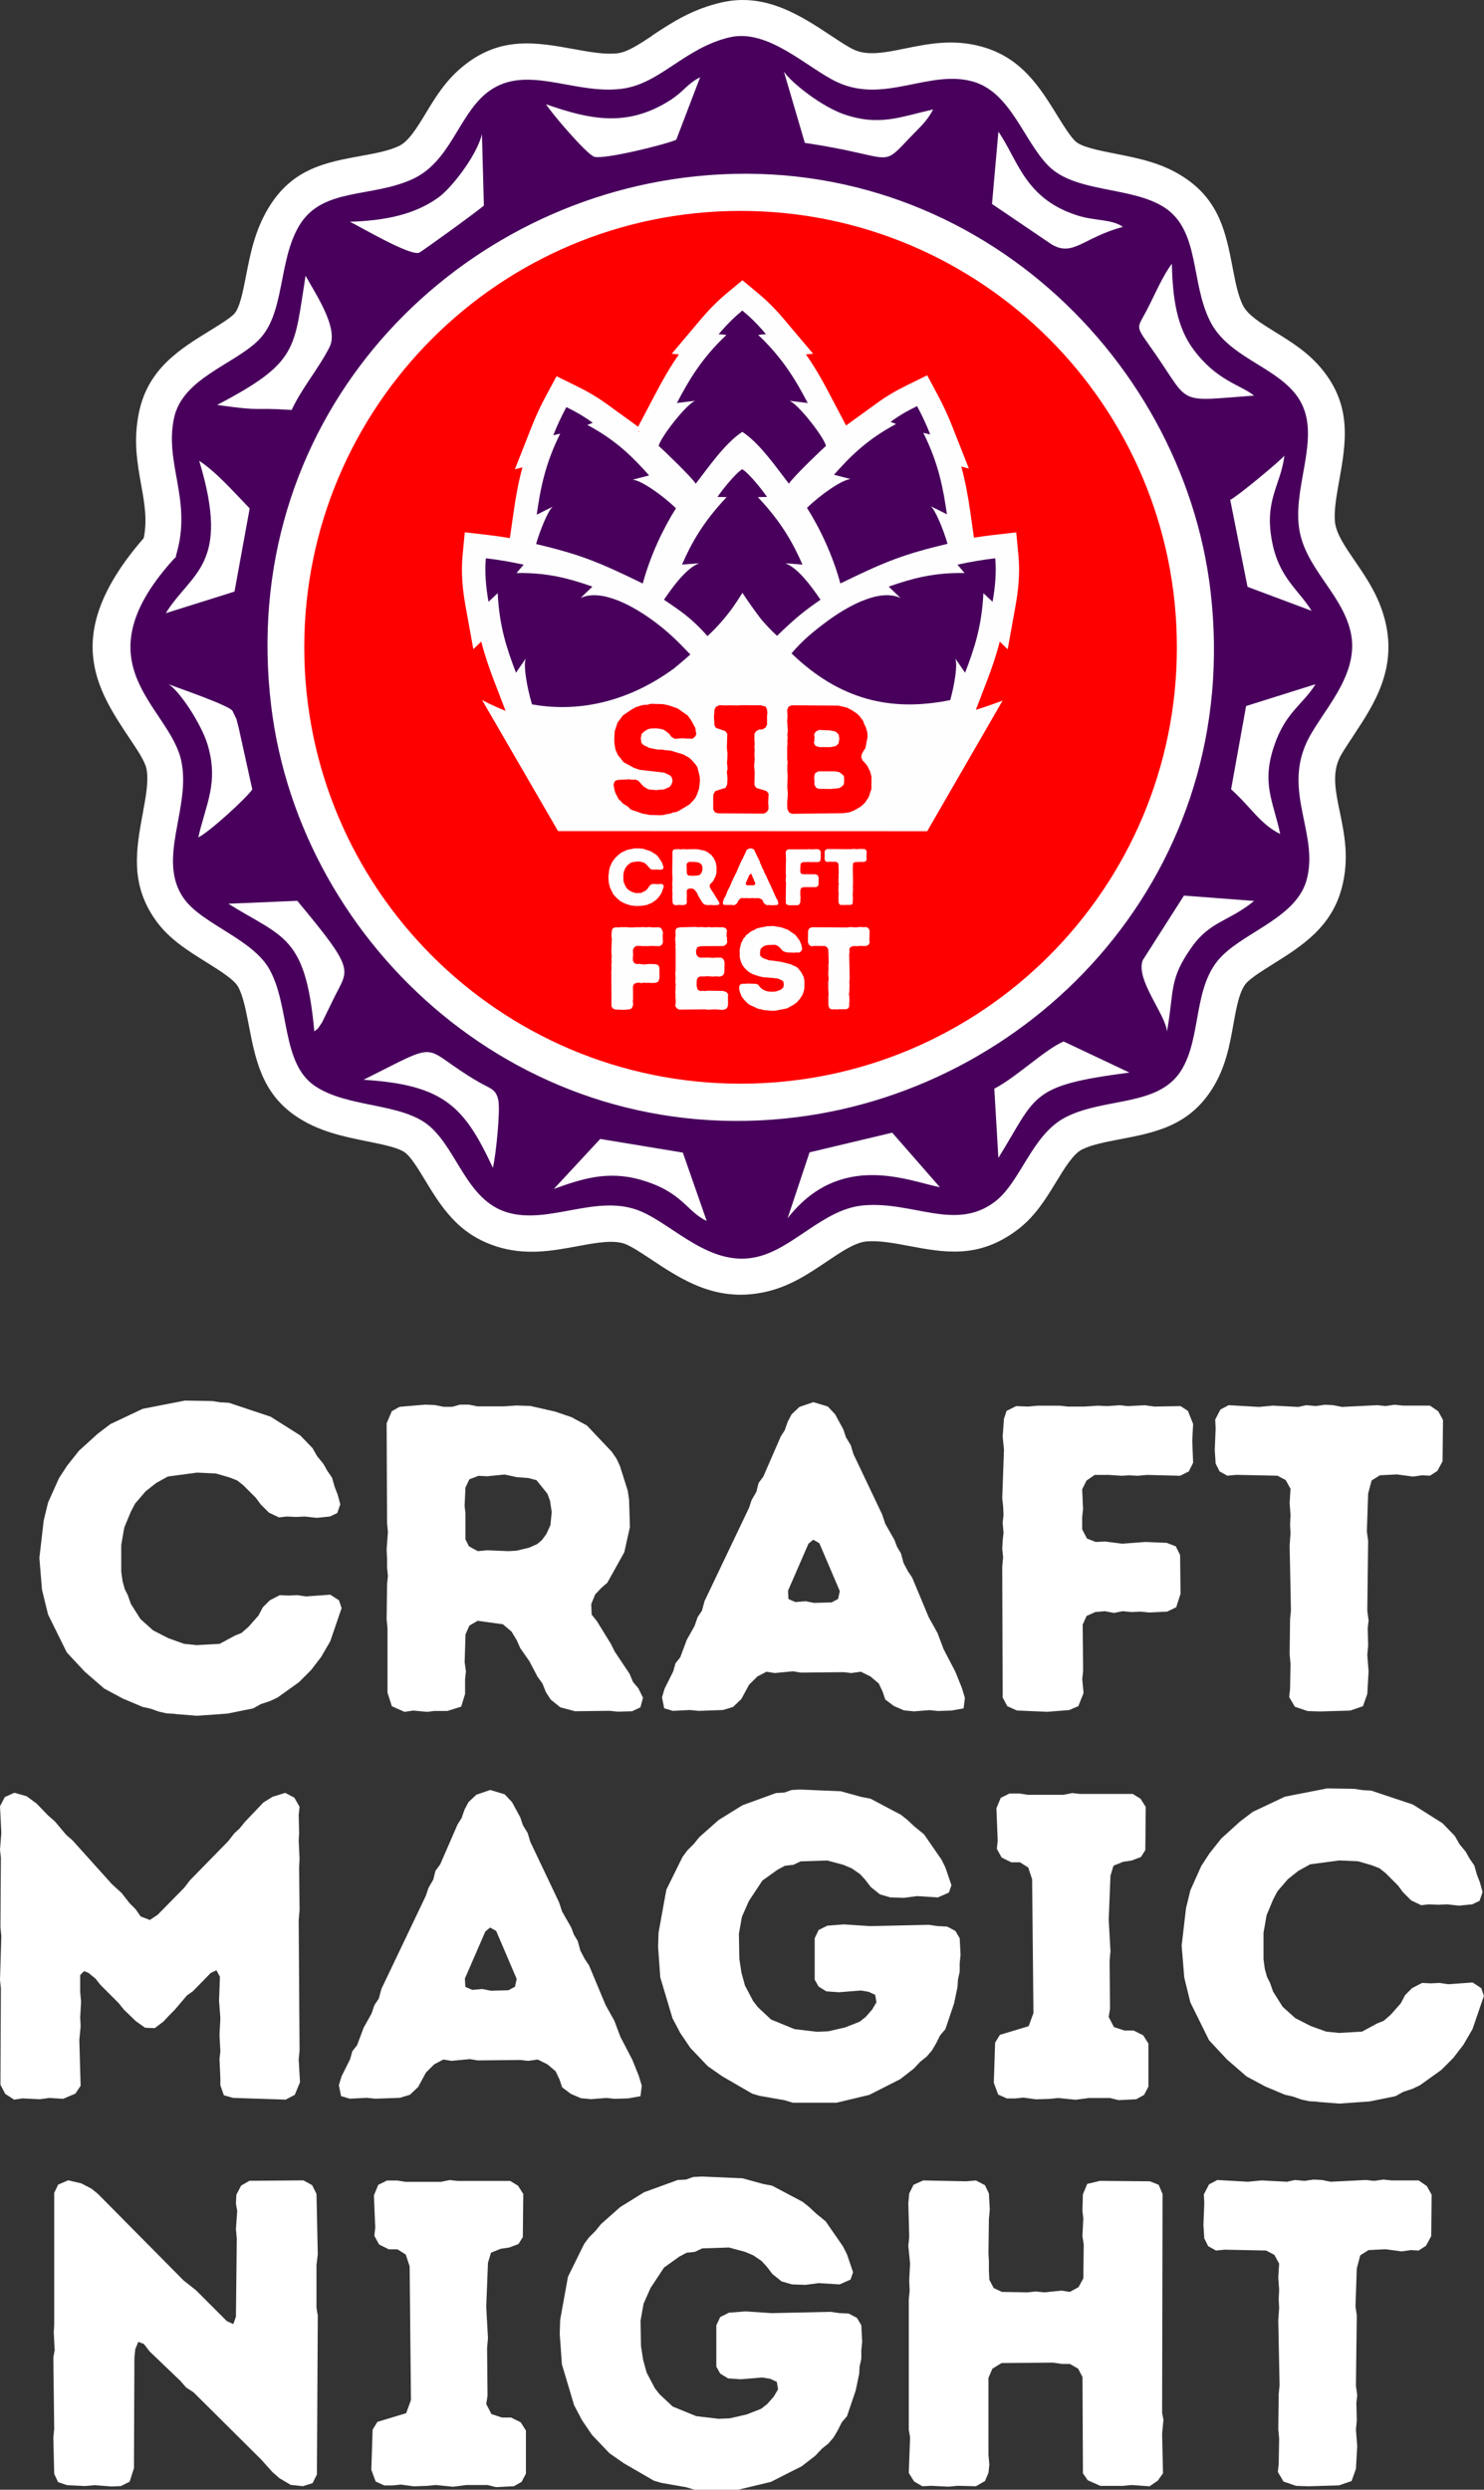 <?xml version="1.0" encoding="UTF-8"?> <svg xmlns="http://www.w3.org/2000/svg" xmlns:xlink="http://www.w3.org/1999/xlink" xmlns:xodm="http://www.corel.com/coreldraw/odm/2003" xml:space="preserve" width="33.093mm" height="55.511mm" version="1.1" style="shape-rendering:geometricPrecision; text-rendering:geometricPrecision; image-rendering:optimizeQuality; fill-rule:evenodd; clip-rule:evenodd" viewBox="0 0 239.28 401.37"><rect x="0" y="0" width="239.28" height="401.37" fill="#333333" stroke="none"/> <defs> <style type="text/css"> .fil3 {fill:#48005C} .fil2 {fill:#FE0000} .fil4 {fill:#FEFEFE} .fil0 {fill:white} .fil5 {fill:#48005C;fill-rule:nonzero} .fil6 {fill:#FE0000;fill-rule:nonzero} .fil7 {fill:#FEFEFE;fill-rule:nonzero} .fil1 {fill:white;fill-rule:nonzero} </style> </defs> <g id="Слой_x0020_1">  <path class="fil0" d="M105.16 5.72c3.1,-2.05 6.37,-4.21 11.14,-5.32 7.11,-1.65 12.8,2.11 17.79,5.41 1.36,0.9 2.65,1.75 3.56,2.18 2.23,1.06 5.18,0.46 8.07,-0.13 3.98,-0.81 7.9,-1.61 12.5,-0.36 6.47,1.75 9.44,6.56 12.3,11.19 0.98,1.59 1.95,3.15 2.83,4.04 0.94,0.95 3.74,1.5 6.54,2.06 3.67,0.72 7.35,1.45 10.8,3.65 5.97,3.8 7,9.18 8.08,14.82 0.42,2.18 0.85,4.42 1.66,6.01 0.79,1.55 2.97,2.89 5.11,4.21 2.74,1.69 5.46,3.36 7.72,6.17 4.8,5.95 3.74,11.87 2.65,17.96 -0.42,2.36 -0.85,4.77 -0.66,6.55 0.21,1.9 1.66,4.01 3.11,6.13 1.98,2.89 3.97,5.78 4.97,9.76 1.94,7.77 -1.74,13.48 -5.09,18.51l-0.14 0.23c-0.87,1.31 -1.71,2.56 -2.12,3.4l-0.1 0.24c-1.09,2.45 -0.49,5.39 0.11,8.26 0.8,3.88 1.59,7.7 0.37,12.4 -1.67,6.42 -6.49,9.44 -11.16,12.36 -1.62,1.02 -3.22,2.02 -4.1,2.88 -1.22,1.2 -1.71,3.93 -2.2,6.64 -0.64,3.58 -1.28,7.16 -3.5,10.64 -3.79,5.94 -9.22,6.98 -14.89,8.06 -2.23,0.43 -4.52,0.87 -6.05,1.64 -1.41,0.71 -2.82,3.01 -4.16,5.22 -1.74,2.85 -3.43,5.61 -6.31,7.77 -6.24,4.67 -11.7,3.64 -17.59,2.53 -2.29,-0.43 -4.69,-0.88 -6.75,-0.69 -1.79,0.17 -4.07,1.7 -6.32,3.22 -2.98,2.01 -5.94,4 -9.82,4.89l-0.03 0c-7.9,1.8 -13.49,-1.9 -18.58,-5.28 -1.47,-0.97 -2.87,-1.9 -3.91,-2.35 -1.89,-0.83 -4.84,-0.28 -7.76,0.26 -4.27,0.79 -8.49,1.57 -13.26,0.04l0 -0.01c-6.17,-1.98 -8.88,-6.44 -11.53,-10.81 -1.01,-1.66 -2.01,-3.31 -2.95,-4.15 -0.96,-0.86 -3.47,-1.39 -6.07,-1.91l-0.25 -0.05c-3.89,-0.79 -7.85,-1.6 -11.47,-4.06 -5.47,-3.72 -6.52,-9.12 -7.59,-14.68 -0.45,-2.31 -0.9,-4.67 -1.71,-6.16 -0.63,-1.16 -2.95,-2.61 -5.19,-4.01 -3.01,-1.88 -5.93,-3.7 -8.05,-6.64 -4.25,-5.89 -3.21,-11.54 -2.13,-17.38 0.49,-2.62 0.98,-5.31 0.57,-7.18 -0.26,-1.19 -1.43,-2.93 -2.65,-4.76 -5.34,-7.99 -11.27,-16.86 2.22,-32.37 0.61,-2.89 0.11,-5.68 -0.37,-8.37 -0.68,-3.79 -1.34,-7.45 -0.37,-12.01 1.49,-6.96 6.58,-10.09 11.4,-13.06 1.56,-0.96 3.09,-1.9 3.86,-2.64 0.94,-0.91 1.46,-3.54 1.99,-6.26 0.69,-3.55 1.41,-7.2 3.56,-10.81 3.85,-6.45 9.28,-7.43 15.1,-8.49 2.1,-0.38 4.29,-0.78 5.96,-1.56 1.6,-0.75 2.96,-3.01 4.3,-5.21 1.58,-2.61 3.13,-5.18 5.76,-7.41 6.14,-5.21 12.06,-4.13 18.31,-2.99 2.43,0.44 4.94,0.9 6.97,0.64 1.55,-0.2 3.47,-1.47 5.5,-2.81z"></path> <path class="fil1" d="M28.25 276.32l3.51 0.28 4.92 -0.35 4.14 -0.84 1.26 -0.7 1.48 -0.49 1.19 -0.56 3.44 -2.46 1.97 -1.97 1.62 -2.11 1.47 -2.53 1.83 -5.34 -0.42 -1.26 -1.4 -0.91 -3.93 0.28 -1.4 -0.21 -1.41 0.07 -1.4 -0.07 -1.62 0.84 -1.12 1.12 -0.7 1.33 -1.62 1.83 -1.12 0.98 -1.05 0.42 -2.46 1.33 -3.72 0.21 -2.04 -0.21 -2.53 -0.91 -2.46 -1.26 -2.04 -1.83 -1.55 -2.46 -0.49 -1.4 -0.49 -0.98 -0.35 -1.26 -0.21 -1.55 0 -4.29 0.49 -2.81 1.05 -2.53 0.7 -1.33 1.69 -1.97 1.69 -1.34 1.9 -1.05 4.71 -0.63 3.02 0.14 2.18 0.63 1.26 0.49 0.98 0.77 2.04 2.04 0.77 1.05 1.33 1.33 1.62 0.77 1.26 -0.14 1.47 0.07 1.4 -0.07 1.97 0.21 2.11 -0.21 1.19 -0.56 0.49 -1.41 -0.42 -1.55 -0.49 -1.26 -0.42 -1.48 -0.77 -1.12 -0.63 -1.12 -0.98 -1.19 -0.77 -1.34 -1.97 -2.04 -4.78 -3.02 -6.74 -2.25 -1.33 -0.07 -1.4 -0.21 -4.36 -0.07 -6.81 1.33 -5.2 2.46 -2.04 1.55 -3.02 2.74 -1.9 2.39 -1.33 2.04 -1.76 3.93 -0.7 2.88 -0.7 6.04 0.42 5.13 0.98 4 3.02 6.11 2.88 3.09 3.16 2.74 3.02 1.62 3.16 1.33 1.26 0.28 1.4 0.49 1.26 0.28 1.33 0.07zm34.23 -3.44l0.7 2.18 2.04 0.91 1.41 -0.21 2.25 0.21 1.12 -0.14 2.11 0 2.25 -0.7 0.63 -2.04 0 -2.39 0.14 -1.26 -0.21 -1.47 0.14 -4.5 0.63 -1.41 1.33 -0.77 4.07 0.56 1.4 1.19 0.84 1.4 0.56 1.26 1.47 2.11 1.33 2.53 0.77 1.05 0.56 1.4 0.77 1.19 1.55 1.26 2.39 0.63 5.55 -0.07 1.33 0.14 2.32 -0.07 1.33 -0.63 0.42 -1.55 -0.77 -1.55 -0.84 -0.98 -0.56 -1.33 -2.39 -3.58 -0.63 -1.26 -2.25 -3.65 -0.84 -1.05 -0.07 -1.69 0.63 -1.55 0.98 -1.05 0.98 -0.84 2.74 -4.92 0.91 -4.07 -0.14 -4.43 -0.21 -1.41 -1.26 -4 -0.56 -1.19 -0.77 -1.12 -4 -4.22 -2.46 -1.33 -2.67 -0.91 -4 -0.91 -2.25 -0.07 -2.04 0.14 -4.21 0 -1.41 -0.28 -1.4 0 -1.26 0.35 -1.4 0 -1.4 -0.28 -1.55 -0.07 -4.14 0.35 -1.26 0.7 -0.84 1.97 0.07 16.09 0.14 1.41 -0.21 2.81 0.07 1.55 0 1.4 0.14 1.33 -0.14 1.33 -0.07 5.69 0.14 1.4 0 10.4zm14.54 -22.83l-1.41 -0.77 -0.56 -1.12 0 -4.21 -0.14 -1.19 0.14 -2.95 0.63 -1.33 1.47 -0.56 1.4 0.07 2.81 -0.28 1.97 0.42 1.83 0.14 1.34 0.35 1.76 2.18 0.42 1.12 0.28 1.83 -0.21 2.11 -0.63 1.4 -0.77 1.05 -0.77 0.63 -1.26 0.56 -2.04 0.49 -1.33 0.07 -3.37 -0.14 -1.55 0.14zm70.2 25.85l2.67 -0.21 1.33 0.14 2.18 -0.07 1.97 -0.35 0.21 -1.69 -0.49 -1.62 -1.05 -2.6 -1.9 -3.65 -0.98 -2.6 -1.41 -2.53 -2.67 -6.39 -0.7 -1.05 -0.7 -1.33 -0.42 -1.55 -0.63 -1.05 -0.42 -1.12 -1.48 -2.6 -0.49 -1.48 -4.64 -9.76 -0.42 -1.41 -0.77 -1.26 -0.42 -1.26 -1.33 -2.46 -1.19 -1.26 -2.32 -0.7 -2.25 0.77 -1.26 1.19 -0.63 1.19 -0.49 1.4 -0.63 0.98 -2.81 6.46 -0.77 1.05 -0.35 1.41 -0.77 1.33 -0.42 1.26 -7.17 15.03 -0.42 1.55 -0.7 1.05 -0.49 1.41 -1.26 2.25 -1.05 2.81 -0.77 0.98 -0.35 1.26 -1.4 2.81 -0.42 1.4 0.35 1.76 1.4 0.42 2.74 -0.14 1.41 0.14 3.93 -0.14 1.62 -0.49 1.33 -1.26 1.26 -2.32 1.33 -1.33 1.47 -0.77 1.33 0.21 2.95 -0.28 1.26 0.21 6.88 -0.07 1.26 0.14 1.55 -0.21 1.55 0.77 1.33 1.12 0.63 1.33 0.42 1.26 1.4 1.05 1.62 0.7 1.48 0.14zm-15.95 -17.49l-1.4 -0.28 -1.62 0.14 -1.12 -0.49 -0.07 -1.34 3.3 -7.59 0.77 -0.63 0.98 0.56 3.3 7.73 -0.28 1.26 -1.05 0.56 -2.81 0.07zm30.44 15.31l0.7 1.33 1.55 0.7 4.92 0.21 3.51 -0.28 1.48 -0.63 0.84 -2.11 -0.21 -2.25 0.14 -1.33 -0.07 -7.45 0.63 -1.4 1.4 -0.63 1.55 -0.14 1.47 0.28 1.4 -0.28 1.41 0.14 1.47 -0.07 1.4 0.14 2.88 -0.14 1.47 -0.7 0.7 -2.18 -0.07 -6.25 -0.7 -1.4 -1.47 -0.56 -3.44 -0.14 -3.72 0.28 -2.74 -0.35 -1.55 0.07 -1.4 -0.56 -0.77 -1.47 0 -1.97 0.14 -1.33 -0.14 -3.16 0.7 -1.41 1.33 -0.91 2.25 0 2.04 0.14 1.26 -0.07 1.4 0.07 1.47 -0.14 5.34 0.14 1.4 -0.7 0.7 -1.4 -0.14 -3.58 0.14 -2.67 -0.84 -2.11 -1.19 -0.77 -4.22 0.07 -1.55 -0.21 -2.74 0.14 -1.26 -0.14 -2.11 0.14 -1.41 -0.07 -2.18 0.14 -2.74 0 -1.26 -0.14 -3.58 0 -1.48 0.14 -1.97 -0.07 -1.55 0.77 -0.42 1.26 -0.21 2.88 0.21 2.11 -0.28 7.87 0.14 1.19 0.07 1.47 -0.14 1.26 0.14 1.62 -0.14 1.26 -0.07 1.33 0.14 1.33 -0.14 1.62 0.07 21.08zm51.3 2.18l4.71 -0.14 2.04 -0.7 0.7 -1.97 0.21 -3.65 -0.21 -2.67 0.14 -1.47 -0.07 -2.81 0.14 -1.26 -0.21 -1.55 0.14 -11.31 -0.21 -1.48 0.21 -6.11 0.56 -2.11 1.33 -0.84 2.74 -0.14 2.6 0.35 1.48 -0.21 1.26 0.07 1.19 -0.77 0.84 -1.55 0.07 -6.67 -0.77 -1.4 -1.33 -0.91 -4.36 0 -1.33 -0.14 -1.48 0.21 -1.33 -0.14 -5.69 0.28 -1.4 -0.28 -1.33 -0.07 -1.48 0.21 -1.55 -0.14 -1.26 0.28 -4.15 -0.21 -2.18 0.21 -4.92 -0.28 -1.33 0.7 -0.84 1.62 0.07 1.4 -0.14 3.51 0.14 2.18 0.63 1.26 1.26 0.7 1.41 -0.14 6.67 0.14 1.33 0.7 0.77 1.41 -0.14 2.25 0.14 1.97 -0.07 1.55 0.07 1.4 -0.14 1.97 0.21 10.47 -0.14 1.4 -0.07 5.69 0.14 1.48 -0.07 4.07 -0.14 1.33 0.91 1.55 2.04 0.7 2.18 0.07z"></path> <path class="fil1" d="M2.25 338.49l1.4 -0.21 2.74 0.14 1.55 -0.21 2.25 0.14 1.97 -0.84 0.84 -1.26 -0.21 -7.38 0.21 -2.18 -0.07 -1.47 0.14 -2.53 -0.14 -1.55 0 -2.74 0.63 -0.63 0.7 0.28 1.12 0.91 0.84 1.05 2.88 2.88 0.91 1.12 1.9 1.83 1.48 1.05 1.55 0.07 1.4 -1.05 0.98 -1.05 0.84 -0.84 1.97 -2.32 0.98 -0.7 2.88 -2.95 0.91 -0.42 0.56 1.05 -0.14 3.86 0.21 2.81 -0.14 2.74 0.14 2.6 -0.14 1.26 0.14 3.16 0 1.05 0.56 1.62 1.47 0.42 8.5 0.28 1.47 -0.77 0.84 -2.04 -0.21 -3.65 0.14 -1.41 -0.14 -21.08 0.14 -1.55 -0.07 -6.95 0.07 -1.33 -0.14 -3.02 0.07 -1.19 -0.07 -2.88 0.14 -1.33 -0.84 -1.48 -1.47 -0.77 -2.04 0.63 -1.47 0.91 -2.95 3.09 -0.91 1.12 -0.84 0.77 -0.98 1.26 -6.18 6.32 -0.91 1.19 -4.29 4.36 -1.26 0.84 -1.47 -0.56 -0.84 -1.19 -0.98 -0.98 -1.26 -1.62 -1.55 -1.41 -6.39 -7.1 -0.98 -0.84 -1.83 -2.18 -1.12 -0.98 -1.83 -1.9 -1.62 -1.19 -1.97 -0.56 -1.55 0.7 -0.77 1.47 0.21 4.29 -0.21 2.74 0.14 1.26 -0.07 11.24 0.14 1.41 -0.21 7.1 0.14 1.33 -0.07 15.53 0.77 1.47 1.4 0.91zm92.87 -0.07l2.67 -0.21 1.33 0.14 2.18 -0.07 1.97 -0.35 0.21 -1.69 -0.49 -1.62 -1.05 -2.6 -1.9 -3.65 -0.98 -2.6 -1.41 -2.53 -2.67 -6.39 -0.7 -1.05 -0.7 -1.33 -0.42 -1.55 -0.63 -1.05 -0.42 -1.12 -1.48 -2.6 -0.49 -1.48 -4.64 -9.76 -0.42 -1.41 -0.77 -1.26 -0.42 -1.26 -1.33 -2.46 -1.19 -1.26 -2.32 -0.7 -2.25 0.77 -1.26 1.19 -0.63 1.19 -0.49 1.4 -0.63 0.98 -2.81 6.46 -0.77 1.05 -0.35 1.41 -0.77 1.33 -0.42 1.26 -7.17 15.03 -0.42 1.55 -0.7 1.05 -0.49 1.41 -1.26 2.25 -1.05 2.81 -0.77 0.98 -0.35 1.26 -1.4 2.81 -0.42 1.4 0.35 1.76 1.4 0.42 2.74 -0.14 1.41 0.14 3.93 -0.14 1.62 -0.49 1.33 -1.26 1.26 -2.32 1.33 -1.33 1.47 -0.77 1.33 0.21 2.95 -0.28 1.26 0.21 6.88 -0.07 1.26 0.14 1.55 -0.21 1.55 0.77 1.33 1.12 0.63 1.33 0.42 1.26 1.4 1.05 1.62 0.7 1.48 0.14zm-15.95 -17.49l-1.4 -0.28 -1.62 0.14 -1.12 -0.49 -0.07 -1.34 3.3 -7.59 0.77 -0.63 0.98 0.56 3.3 7.73 -0.28 1.26 -1.05 0.56 -2.81 0.07zm48.68 18.05l7.03 0 5.27 -1.26 4.99 -2.53 2.18 -1.69 1.05 -1.12 1.05 -0.84 0.84 -0.98 0.7 -1.19 0.63 -1.26 0.84 -0.98 1.4 -4.14 0.56 -2.67 0.07 -1.19 0.28 -1.26 0 -1.4 0.14 -1.33 -0.14 -2.67 -0.7 -1.19 -1.33 -0.7 -1.48 -0.07 -1.47 -0.21 -9.48 0.21 -4.22 -0.28 -2.67 0.21 -1.4 0.7 -0.63 1.33 0 6.67 0.63 1.12 1.26 0.77 2.04 0.14 3.51 -0.28 1.26 0.21 1.05 0.49 0.21 1.19 -0.7 1.19 -1.05 1.19 -0.98 0.77 -2.32 0.91 -2.74 0.63 -1.83 0.07 -3.58 -0.42 -3.79 -1.55 -2.11 -1.97 -0.77 -0.98 -1.33 -2.53 -0.56 -2.04 -0.35 -2.25 -0.07 -4.07 0.49 -2.74 1.12 -2.53 2.18 -3.3 2.46 -1.76 1.19 -0.63 1.33 -0.14 1.19 -0.56 4.29 -0.14 2.6 0.7 1.33 0.56 1.33 0.91 0.84 0.91 0.91 1.19 1.48 1.19 1.69 0.49 2.18 0.07 2.11 -0.28 3.37 0.21 1.76 -0.77 0.42 -1.19 -0.98 -2.88 -0.63 -1.26 -2.81 -4.07 -1.55 -1.26 -1.12 -1.05 -1.05 -0.84 -4.92 -2.6 -1.47 -0.28 -3.3 -0.91 -6.53 -0.28 -1.4 0.07 -1.19 0.42 -1.33 0.07 -5.41 1.97 -3.86 2.39 -3.09 2.74 -0.91 1.12 -1.05 1.05 -0.77 1.05 -2.6 5.27 -1.26 6.95 -0.07 2.25 0.35 4.92 1.97 6.6 1.26 2.39 1.62 2.39 2.81 2.95 2.32 1.62 4.85 2.81 1.19 0.35 4 0.7 1.4 0.42zm52.55 -0.42l2.81 -0.14 1.26 -0.7 0.7 -1.33 0 -6.95 -0.84 -1.33 -1.55 -0.77 -1.48 0 -1.69 -0.56 -0.84 -1.62 0.21 -1.33 -0.07 -7.73 0.14 -1.55 -0.28 -5.06 0.28 -7.1 0.49 -1.62 1.55 -0.63 1.4 -0.21 1.48 -0.56 0.7 -1.12 0.07 -6.95 -0.84 -1.33 -1.26 -0.77 -8.5 0 -1.26 -0.14 -1.4 0.28 -5.76 0 -1.33 -0.21 -1.62 0 -1.41 0.7 -0.7 1.69 0.21 5.2 -0.14 1.33 0.77 1.4 1.55 0.77 1.4 0 1.34 0.84 0.63 1.9 0.21 21.57 -0.77 2.11 -4.64 1.4 -0.77 1.26 -0.21 6.46 0.7 1.9 1.41 0.63 1.33 0 1.33 -0.14 2.04 0.28 2.18 -0.07 1.4 -0.14 2.81 0.28 2.11 -0.28 3.44 0 1.4 0.35zm32.03 0.28l3.51 0.28 4.92 -0.35 4.14 -0.84 1.26 -0.7 1.48 -0.49 1.19 -0.56 3.44 -2.46 1.97 -1.97 1.62 -2.11 1.47 -2.53 1.83 -5.34 -0.42 -1.26 -1.4 -0.91 -3.93 0.28 -1.4 -0.21 -1.41 0.07 -1.4 -0.07 -1.62 0.84 -1.12 1.12 -0.7 1.33 -1.62 1.83 -1.12 0.98 -1.05 0.42 -2.46 1.33 -3.72 0.21 -2.04 -0.21 -2.53 -0.91 -2.46 -1.26 -2.04 -1.83 -1.55 -2.46 -0.49 -1.4 -0.49 -0.98 -0.35 -1.26 -0.21 -1.55 0 -4.29 0.49 -2.81 1.05 -2.53 0.7 -1.33 1.69 -1.97 1.69 -1.34 1.9 -1.05 4.71 -0.63 3.02 0.14 2.18 0.63 1.26 0.49 0.98 0.77 2.04 2.04 0.77 1.05 1.33 1.33 1.62 0.77 1.26 -0.14 1.47 0.07 1.4 -0.07 1.97 0.21 2.11 -0.21 1.19 -0.56 0.49 -1.41 -0.42 -1.55 -0.49 -1.26 -0.42 -1.48 -0.77 -1.12 -0.63 -1.12 -0.98 -1.19 -0.77 -1.34 -1.97 -2.04 -4.78 -3.02 -6.74 -2.25 -1.33 -0.07 -1.4 -0.21 -4.36 -0.07 -6.81 1.33 -5.2 2.46 -2.04 1.55 -3.02 2.74 -1.9 2.39 -1.33 2.04 -1.76 3.93 -0.7 2.88 -0.7 6.04 0.42 5.13 0.98 4 3.02 6.11 2.88 3.09 3.16 2.74 3.02 1.62 3.16 1.33 1.26 0.28 1.4 0.49 1.26 0.28 1.33 0.07z"></path> <path class="fil1" d="M44.98 399.47l1.9 1.12 1.97 0.21 1.55 -0.49 0.7 -1.4 0.14 -25.64 -0.21 -1.19 0 -6.95 0.21 -1.69 -0.21 -9.76 -0.7 -1.41 -1.4 -0.77 -8.71 0.07 -1.34 0.77 -0.77 1.47 -0.07 1.47 0.21 1.12 -0.21 2.95 0.14 1.55 -0.14 12.58 -0.42 1.19 -1.05 -0.49 -4.99 -4.99 -1.97 -1.55 -13.84 -13.98 -1.05 -0.84 -1.62 -0.84 -2.11 -0.49 -1.62 0.7 -0.63 1.33 0 21.29 -0.07 1.19 0.14 2.88 -0.21 1.19 0.14 11.52 -0.14 1.33 0.14 5.9 0.63 1.33 1.48 0.49 2.88 0.14 1.55 -0.14 2.74 0.21 1.48 -0.07 1.4 -0.7 0.7 -2.18 0.07 -17.77 0.14 -1.41 0.49 -1.19 0.91 0.35 0.91 1.19 4.99 4.78 0.91 1.05 1.19 0.77 10.89 10.82 1.83 2.04 1.05 0.91zm35.05 1.48l2.81 -0.14 1.26 -0.7 0.7 -1.33 0 -6.95 -0.84 -1.33 -1.55 -0.77 -1.48 0 -1.69 -0.56 -0.84 -1.62 0.21 -1.33 -0.07 -7.73 0.14 -1.55 -0.28 -5.06 0.28 -7.1 0.49 -1.62 1.55 -0.63 1.4 -0.21 1.48 -0.56 0.7 -1.12 0.07 -6.95 -0.84 -1.33 -1.26 -0.77 -8.5 0 -1.26 -0.14 -1.4 0.28 -5.76 0 -1.33 -0.21 -1.62 0 -1.41 0.7 -0.7 1.69 0.21 5.2 -0.14 1.33 0.77 1.4 1.55 0.77 1.4 0 1.34 0.84 0.63 1.9 0.21 21.57 -0.77 2.11 -4.64 1.4 -0.77 1.26 -0.21 6.46 0.7 1.9 1.41 0.63 1.33 0 1.33 -0.14 2.04 0.28 2.18 -0.07 1.4 -0.14 2.81 0.28 2.11 -0.28 3.44 0 1.4 0.35zm31.96 0.42l7.03 0 5.27 -1.26 4.99 -2.53 2.18 -1.69 1.05 -1.12 1.05 -0.84 0.84 -0.98 0.7 -1.19 0.63 -1.26 0.84 -0.98 1.4 -4.14 0.56 -2.67 0.07 -1.19 0.28 -1.26 0 -1.4 0.14 -1.33 -0.14 -2.67 -0.7 -1.19 -1.33 -0.7 -1.48 -0.07 -1.47 -0.21 -9.48 0.21 -4.22 -0.28 -2.67 0.21 -1.4 0.7 -0.63 1.33 0 6.67 0.63 1.12 1.26 0.77 2.04 0.14 3.51 -0.28 1.26 0.21 1.05 0.49 0.21 1.19 -0.7 1.19 -1.05 1.19 -0.98 0.77 -2.32 0.91 -2.74 0.63 -1.83 0.07 -3.58 -0.42 -3.79 -1.55 -2.11 -1.97 -0.77 -0.98 -1.33 -2.53 -0.56 -2.04 -0.35 -2.25 -0.07 -4.07 0.49 -2.74 1.12 -2.53 2.18 -3.3 2.46 -1.76 1.19 -0.63 1.33 -0.14 1.19 -0.56 4.29 -0.14 2.6 0.7 1.33 0.56 1.33 0.91 0.84 0.91 0.91 1.19 1.48 1.19 1.69 0.49 2.18 0.07 2.11 -0.28 3.37 0.21 1.76 -0.77 0.42 -1.19 -0.98 -2.88 -0.63 -1.26 -2.81 -4.07 -1.55 -1.26 -1.12 -1.05 -1.05 -0.84 -4.92 -2.6 -1.47 -0.28 -3.3 -0.91 -6.53 -0.28 -1.4 0.07 -1.19 0.42 -1.33 0.07 -5.41 1.97 -3.86 2.39 -3.09 2.74 -0.91 1.12 -1.05 1.05 -0.77 1.05 -2.6 5.27 -1.26 6.95 -0.07 2.25 0.35 4.92 1.97 6.6 1.26 2.39 1.62 2.39 2.81 2.95 2.32 1.62 4.85 2.81 1.19 0.35 4 0.7 1.4 0.42zm34.56 -2.67l0.84 1.34 1.33 0.77 1.4 -0.07 2.81 0.14 1.47 -0.14 2.95 0.07 1.47 -0.84 0.56 -1.33 0.14 -1.33 -0.14 -1.55 0 -12.43 0.63 -1.47 1.47 -0.91 8.29 -0.07 1.48 0.21 1.26 0 1.33 0.77 0.7 1.33 0.07 15.53 0.77 1.12 2.04 0.91 3.65 0 1.4 -0.14 2.88 0.21 1.33 -0.91 0.84 -1.19 -0.14 -6.39 0.21 -2.25 -0.21 -1.12 0.07 -35.27 -0.63 -1.48 -1.4 -0.56 -8.08 -0.07 -2.04 0.49 -0.7 1.69 -0.07 2.67 0.14 1.19 -0.14 2.88 0.21 1.33 -0.07 5.48 -0.77 1.4 -1.4 0.77 -1.33 -0.21 -2.74 0.28 -1.47 -0.14 -1.26 0.14 -4.15 -0.07 -1.33 -0.63 -0.7 -1.33 -0.07 -1.55 0 -1.47 -0.07 -1.26 0.07 -5.48 0.14 -1.55 -0.14 -2.6 -0.63 -1.33 -1.47 -0.77 -1.55 0.14 -6.95 -0.14 -1.55 0.7 -0.7 1.4 -0.14 1.55 0.14 5.48 -0.14 1.4 0.28 2.88 -0.14 2.67 0.07 1.69 -0.14 1.4 0 21 0.21 1.26 -0.21 5.76zm64.63 2.11l4.71 -0.14 2.04 -0.7 0.7 -1.97 0.21 -3.65 -0.21 -2.67 0.14 -1.47 -0.07 -2.81 0.14 -1.26 -0.21 -1.55 0.14 -11.31 -0.21 -1.48 0.21 -6.11 0.56 -2.11 1.33 -0.84 2.74 -0.14 2.6 0.35 1.48 -0.21 1.26 0.07 1.19 -0.77 0.84 -1.55 0.07 -6.67 -0.77 -1.4 -1.33 -0.91 -4.36 0 -1.33 -0.14 -1.48 0.21 -1.33 -0.14 -5.69 0.28 -1.4 -0.28 -1.33 -0.07 -1.48 0.21 -1.55 -0.14 -1.26 0.28 -4.15 -0.21 -2.18 0.21 -4.92 -0.28 -1.33 0.7 -0.84 1.62 0.07 1.4 -0.14 3.51 0.14 2.18 0.63 1.26 1.26 0.7 1.41 -0.14 6.67 0.14 1.33 0.7 0.77 1.41 -0.14 2.25 0.14 1.97 -0.07 1.55 0.07 1.4 -0.14 1.97 0.21 10.47 -0.14 1.4 -0.07 5.69 0.14 1.48 -0.07 4.07 -0.14 1.33 0.91 1.55 2.04 0.7 2.18 0.07z"></path> <path class="fil2" d="M119.41 34c38.85,0 70.35,31.5 70.35,70.35 0,38.85 -31.5,70.35 -70.35,70.35 -38.85,0 -70.35,-31.5 -70.35,-70.35 0,-38.85 31.5,-70.35 70.35,-70.35z"></path> <path class="fil3" d="M126.99 196.41l3.54 -10.64 13.33 -3.17 7.69 8.79c-4.95,-0.95 -16.03,-5.92 -24.56,5.01zm-37.68 -4.75l7.47 -8.05 13.32 2.2 3.85 11.02c-3.29,-1.53 -3.87,-4.7 -10.67,-6.64 -5.33,-1.52 -9.55,-0.12 -13.96,1.47zm-9.84 -3.4c-4.57,-9.79 -7.79,-13.38 -20.85,-14.19 13.25,-6.63 8.73,-5.34 18.6,0.38 1.84,1.07 2.72,1.06 3.12,2.87 0.37,1.67 -0.4,9.14 -0.87,10.94zm81.51 -1.58l-0.66 -11.17c3.72,-1.95 7.98,-6.2 11.17,-7.62l10.62 5.02c-16.25,2.11 -14.84,3.63 -21.14,13.77zm27.18 -20.36c-0.14,-2.68 -5.12,-8.41 -3.9,-11.53l6.64 -10.41 11.31 0.86c-4.02,3.31 -7.06,3.22 -10.03,7.41 -3.73,5.26 -2.81,6.84 -4.02,13.67zm-151.35 -20.63l11.12 -0.47c9.77,11.73 8.19,10.88 5.74,16.03l-1.74 3.57c-1.08,1.61 -0.47,0.75 -1.25,1.46 -1.41,-15.56 -5.05,-15.08 -13.86,-20.59zm73.33 -117.03c44.79,-5.82 80.54,28.1 85.05,66.67 5.25,44.93 -27.78,79.89 -66.7,84.77 -44.15,5.54 -80.07,-27.56 -84.76,-66.25 -5.48,-45.22 27.34,-80.11 66.41,-85.19zm101.98 81.63c-2.04,3.31 -4.77,4.45 -6.62,9.78 -2.16,6.23 -0.23,8.97 0.92,14.38 -3.25,-1.61 -4.68,-4.3 -7.92,-7.21l2.42 -13.42 11.2 -3.52zm-180.14 24.7c1.17,-5.3 3.36,-8.79 1.47,-15.01 -1.01,-3.32 -4.58,-8.71 -6.29,-9.68 1.49,0.58 9.91,3.46 10.34,4.32l0.62 1.3c0.06,0.16 0.34,1.31 0.37,1.42l2.19 9.92c-0.96,1.43 -6.97,6.9 -8.71,7.74zm-5.25 -36.14c4.16,-6.68 10.51,-7.68 5.39,-24.56 2.77,1.8 5.63,5.09 8.14,7.67l-2.45 13.41 -11.08 3.48zm171.64 -18.27c1.1,-0.5 8.34,-6.52 8.73,-7.14 -0.6,4.92 -3.39,7.2 -1.92,14.23 1.16,5.57 4.31,7.53 6.3,10.8l-10.33 -3.87 -2.79 -14.02zm-163.36 -15.3c13.17,-6.9 12.35,-8.96 14.26,-20.83 1.55,2.85 5.4,8.44 3.88,11.47 -1.75,3.48 -4.54,6.71 -6.12,10.17 -7.01,-0.46 -4.14,0.29 -12.02,-0.81zm167.19 -1.51c-12.46,0.93 -10.21,1.56 -15.87,-6.65 -3.35,-4.85 -3.16,-3.81 -1.45,-7.07 1.33,-2.54 2.57,-5.56 4.07,-7.52 0.12,5.55 0.8,10.2 3.48,13.8 3.76,5.06 7.49,5.64 9.77,7.44zm-145.76 -28.02c5.75,-0.19 10.49,-1.18 14.3,-3.95 2.02,-1.47 6.09,-6.61 6.97,-10.17l0.31 11.5c-0.9,0.84 -10.14,7.53 -10.48,7.63 -1.57,0.44 -9.33,-4.13 -11.1,-5zm104.55 -14.51c3.18,4.58 4.24,10.9 12.95,13.56 2.7,0.82 5.45,0.54 7.11,1.78 -6.46,1.72 -8.04,4.96 -11.59,2.75l-9.51 -6.45 1.03 -11.63zm-72.94 -4.43c7.14,2.5 13.1,3.74 20,-0.65 2.21,-1.4 2.7,-2.62 4.84,-3.71l-3.85 10.08c-1.88,0.82 -11.65,3.2 -13.2,2.75 -1.25,-0.37 -7.09,-7.25 -7.79,-8.47zm58.82 5.21c-5.09,5.32 -2.27,3.22 -17.1,1.01l-3.37 -11.47c1.39,1.97 6.25,5.71 9.76,6.89 5.68,1.91 8.92,0.41 14.3,-0.81 -0.98,1.89 -2.09,2.81 -3.6,4.39zm-29.16 -16.02c-7.34,1.7 -11.23,7.51 -17.43,8.31 -7.94,1.03 -15.84,-4.38 -22.04,0.86 -4.36,3.7 -5.71,10.88 -11.63,13.66 -6.66,3.12 -14.64,1.31 -18.36,7.54 -3.49,5.84 -2.22,14.3 -6.69,18.59 -4.03,3.87 -12.14,6.09 -13.5,12.43 -1.57,7.36 2.91,13.2 0.4,21.88 -0.35,1.19 0.4,-0.11 -0.79,1.24 -14.87,16.77 -0.38,23.36 1.54,32.07 1.68,7.61 -4.08,16.01 0.48,22.33 2.99,4.14 11.12,6.48 13.82,11.47 3.24,6 1.86,15.02 7.25,18.68 5.36,3.64 14.2,2.63 18.65,6.62 4.36,3.91 5.92,11.71 12.21,13.72 6.85,2.19 14.74,-3.17 21.82,-0.07 5.35,2.34 11.14,9 18.57,7.31 5.96,-1.36 10.7,-7.7 17.14,-8.31 7.97,-0.75 14.84,4.21 21.2,-0.55 4.28,-3.2 5.98,-10.92 11.57,-13.72 6.3,-3.16 14.81,-1.65 18.49,-7.42 3.47,-5.45 1.8,-13.79 6.68,-18.59 4.09,-4.02 12.05,-6.29 13.62,-12.3 1.89,-7.26 -3.68,-13.86 -0.12,-21.87 2.23,-5.01 8.94,-11 7.13,-18.24 -1.57,-6.28 -7.58,-10.3 -8.31,-16.93 -0.8,-7.32 4.13,-15.41 -0.58,-21.26 -3.64,-4.52 -10.81,-5.97 -13.69,-11.62 -3.22,-6.32 -1.62,-14.72 -7.46,-18.43 -5.29,-3.37 -14.3,-2.29 -18.63,-6.66 -4.02,-4.05 -6.1,-11.95 -12.27,-13.62 -7.1,-1.92 -14.23,3.7 -21.87,0.08 -4.75,-2.25 -11.04,-8.62 -17.22,-7.19z"></path> <path class="fil4" d="M77.74 112.87l12.24 21.11 59.52 0.02 12.16 -21.06c-1.46,0.55 -2.9,1.05 -4.31,1.49l1.77 -4.62c0.85,-2.21 1.55,-4.28 2.08,-6.38l1.28 1.24 1.26 -6.98c0.47,-2.61 0.73,-5.39 0.48,-8.04l-0.36 -3.83 -3.82 0.44c-1.01,0.11 -2.01,0.26 -3,0.42l-0.61 -4.29c-0.37,-2.56 -0.8,-4.9 -1.43,-7.17l1.22 0.31 -2.7 -6.85c-0.67,-1.7 -1.44,-3.36 -2.3,-4.97l-1.72 -3.21 -3.27 1.61c-1.73,0.85 -3.25,1.73 -4.82,2.87l-4.99 3.61 -2.82 -5.36c-1.17,-2.23 -2.34,-4.23 -3.65,-6.1l1.16 -0.1 -4.7 -5.57c-1.33,-1.57 -2.7,-2.97 -4.29,-4.28l-2.41 -2 -2.41 2c-1.58,1.31 -2.96,2.71 -4.29,4.28l-4.7 5.57 1.16 0.1c-1.32,1.88 -2.48,3.87 -3.65,6.1l-2.93 5.56 -5.08 -3.68c-1.57,-1.13 -3.08,-2.01 -4.8,-2.85l-3.27 -1.61 -1.73 3.21c-0.86,1.6 -1.63,3.25 -2.29,4.94l-2.7 6.85 1.22 -0.31c-0.62,2.25 -1.05,4.57 -1.41,7.1l-0.62 4.31c-1.14,-0.2 -2.29,-0.36 -3.45,-0.5l-3.82 -0.44 -0.36 3.83c-0.25,2.65 0,5.42 0.48,8.04l1.26 6.98 1.28 -1.24c0.53,2.1 1.23,4.17 2.08,6.38l1.84 4.8c-1.25,-0.5 -2.51,-1.07 -3.76,-1.74zm25.19 -43.31c0.04,0.03 0.07,0.06 0.11,0.1 0.02,-0.04 0.04,-0.08 0.06,-0.12l-0.17 0.02z"></path> <path class="fil5" d="M86.45 87.7c6.88,1.66 9.68,2.69 17.19,6.37 1.22,-4.5 3.25,-8.8 5.35,-12.13 -2.2,-2.14 -5.61,-4.51 -6.98,-4.61 0.89,-0.24 1.77,-0.47 2.65,-0.69 -2.51,-2.81 -5.18,-5.59 -9.96,-8.14 0.3,-0.12 0.59,-0.23 0.88,-0.34 -1.69,-1.22 -2.86,-1.84 -4.26,-2.53 -0.78,1.45 -1.49,2.97 -2.11,4.54 0.37,-0.09 0.74,-0.18 1.12,-0.27 -2.5,5.01 -3.22,9.07 -3.79,13.07 0.86,-0.43 1.73,-0.86 2.6,-1.3 -0.71,0.51 -2.04,3.73 -2.7,6.02z"></path> <path class="fil5" d="M152.79 87.66c-6.92,1.67 -9.74,2.7 -17.29,6.4 -1.22,-4.52 -3.27,-8.85 -5.38,-12.19 2.21,-2.15 5.64,-4.54 7.02,-4.64 -0.9,-0.24 -1.78,-0.47 -2.67,-0.7 2.52,-2.82 5.21,-5.62 10.01,-8.18 -0.3,-0.12 -0.6,-0.23 -0.89,-0.34 1.7,-1.23 2.87,-1.85 4.28,-2.54 0.79,1.46 1.5,2.99 2.12,4.57 -0.37,-0.09 -0.74,-0.18 -1.12,-0.27 2.52,5.04 3.23,9.12 3.81,13.14 -0.86,-0.44 -1.73,-0.87 -2.62,-1.3 0.72,0.51 2.05,3.75 2.72,6.05z"></path> <path class="fil5" d="M114.09 102.53c1.59,-1.46 2.87,-3 3.88,-4.34 0.6,-0.85 1.18,-1.72 1.74,-2.62 0.99,1.51 1.99,2.91 2.99,4.22 0.75,0.89 1.61,1.81 2.59,2.71 3.09,-3 4.59,-4.15 7.01,-5.82 -2.77,-4.09 -4.39,-5.36 -5.67,-5.88 0.93,0.07 1.85,0.14 2.76,0.22 -1.5,-3.45 -3.45,-6.93 -7.2,-10.88 0.41,-0.01 1.1,-0.02 1.49,-0.03 -0.76,-1.1 -2.86,-3.77 -4,-4.47 -1.14,0.7 -3.24,3.37 -4,4.47 0.4,0.01 1.08,0.02 1.49,0.03 -3.75,3.95 -5.71,7.43 -7.2,10.88 0.92,-0.08 1.83,-0.15 2.76,-0.22 -1.28,0.52 -2.9,1.79 -5.67,5.88 2.43,1.67 4.28,2.78 7.01,5.86z"></path> <path class="fil5" d="M119.69 69.62c-2.81,1.83 -5.44,5.7 -7.51,8.36 -0.67,-1.1 -5.64,-5.83 -5.98,-6.1 0.26,-1.31 4.53,-6.84 5.91,-7.27 -1,0.12 -1.99,0.23 -2.97,0.36 1.87,-3.55 3.89,-7.11 7.99,-10.98 -0.42,-0.04 -0.84,-0.08 -1.25,-0.12 1.35,-1.6 2.49,-2.71 3.81,-3.81 1.32,1.09 2.46,2.2 3.81,3.81 -0.41,0.03 -0.83,0.07 -1.25,0.12 4.09,3.87 6.12,7.44 7.99,10.98 -0.98,-0.12 -1.97,-0.24 -2.97,-0.36 1.38,0.43 5.65,5.95 5.91,7.27 -0.34,0.27 -5.32,5.01 -5.98,6.1 -2.06,-2.66 -4.7,-6.53 -7.51,-8.36z"></path> <path class="fil5" d="M111.3 105.52c-0.9,0.8 -1.76,1.54 -2.6,2.22 -6.81,5.01 -14.81,7.27 -22.92,5.81 -0.84,-2.81 -1.44,-6.41 -0.99,-7.42 -0.54,0.78 -1.07,1.55 -1.59,2.32 -1.4,-3.64 -2.7,-7.41 -2.95,-12.83 -0.51,0.47 -1,0.93 -1.48,1.39 -0.45,-2.48 -0.63,-4.9 -0.43,-7.01 1.98,0.23 4.02,0.57 6.09,1.03 -0.38,0.44 -0.77,0.89 -1.15,1.35 5.12,-0.1 8.65,0.95 12.02,2.11l0.21 0.09c-0.63,0.6 -1.27,1.21 -1.9,1.82 3.55,-1.65 8.96,1.64 11.75,3.69 2.44,1.8 3.96,3.33 5.95,5.42z"></path> <path class="fil5" d="M153.22 112.87c0.73,-2.68 1.21,-5.8 0.8,-6.74 0.54,0.78 1.07,1.55 1.59,2.32 1.4,-3.64 2.71,-7.41 2.95,-12.83 0.51,0.47 1,0.93 1.48,1.39 0.45,-2.48 0.63,-4.9 0.43,-7.01 -1.98,0.23 -4.02,0.57 -6.09,1.03 0.38,0.44 0.77,0.89 1.15,1.35 -5.12,-0.1 -8.65,0.95 -12.02,2.11l-0.21 0.09c0.63,0.6 1.27,1.21 1.9,1.82 -3.55,-1.65 -8.96,1.64 -11.75,3.69 -2.38,1.76 -4.04,3.15 -5.83,5.24 7.76,7.48 15.99,9.48 25.6,7.53z"></path> <path class="fil6" d="M104.57 131.37l1.97 0.05 0.5 -0.05 0.5 -0.13 0.5 -0.07 0.5 -0.2 0.45 -0.05 0.48 -0.22 1.7 -1.02 0.72 -0.75 0.25 -0.35 0.27 -0.55 0.15 -0.45 0.15 -0.42 0.15 -1.25 -0.05 -0.8 -0.37 -1.45 -0.27 -0.4 -0.65 -0.75 -0.45 -0.4 -0.4 -0.2 -0.45 -0.27 -1.95 -0.6 -0.5 -0.08 -0.5 -0.02 -0.52 -0.1 -0.72 0 -1.32 -0.27 -0.92 -0.45 -0.37 -0.35 -0.1 -0.75 0.12 -0.67 0.3 -0.32 0.37 -0.27 0.4 -0.22 0.45 -0.1 0.8 -0.03 0.8 0.1 0.45 0.13 0.45 0.3 0.43 0.35 0.37 0.5 0.55 0.32 1.17 -0.1 0.67 0.05 0.5 0 0.45 0.05 0.48 -0.35 0.2 -0.43 -0.1 -0.47 -0.05 -0.47 -0.7 -1.3 -0.55 -0.75 -1.65 -1.15 -1.4 -0.48 -0.97 -0.2 -1.92 -0.05 -0.55 0.15 -0.5 0.02 -0.45 0.08 -0.95 0.3 -0.85 0.5 -1.2 0.82 -0.87 1.17 -0.45 1.37 -0.08 1.22 0.03 0.77 0.17 1 0.4 0.87 0.92 1.15 1.7 0.92 0.9 0.3 3.92 0.45 0.9 0.42 0.32 0.3 0.15 0.62 -0.2 0.62 -0.32 0.37 -0.85 0.38 -0.77 0.05 -0.45 0.07 -1.27 -0.12 -0.43 -0.22 -0.42 -0.28 -0.82 -0.9 -0.5 -0.2 -0.45 0.05 -0.47 -0.08 -1.92 0.1 -0.45 0.2 -0.2 0.52 0.08 0.5 0.1 0.5 0.15 0.45 0.48 0.92 0.35 0.32 0.32 0.37 0.87 0.55 0.35 0.38 0.48 0.22 0.5 0.15 0.97 0.35 1.02 0.17zm10.42 -0.95l0.25 0.52 0.5 0.17 7.42 0.05 0.48 -0.25 0.27 -0.45 0 -0.55 -0.05 -0.45 0.07 -1.52 -0.35 -0.42 -1.67 -0.52 -0.27 -0.5 0.05 -2.05 -0.1 -1 0.1 -1.05 -0.05 -0.75 0.05 -0.77 -0.05 -0.48 0.05 -0.5 -0.05 -0.52 0 -1.05 0.27 -0.45 0.47 -0.27 0.55 -0.02 0.48 -0.27 0.27 -0.48 0 -1.47 0.05 -0.45 -0.05 -0.5 -0.2 -0.5 -0.8 -0.22 -3.17 -0.02 -0.55 0.05 -1.52 -0.03 -0.47 0.03 -0.97 -0.05 -0.55 0.25 -0.27 0.52 0 0.47 -0.05 0.42 0 0.55 0.05 0.5 0 0.48 0.25 0.47 1.52 0.52 0.32 0.45 -0.07 2.12 0.02 0.42 0.08 0.57 -0.03 1.02 -0.05 0.5 0.1 0.97 -0.12 0.5 0.1 1.07 -0.05 0.97 -0.25 0.55 -1.65 0.52 -0.3 0.47 -0.05 0.47 0 1.92zm11.96 -0.02l0.27 0.57 0.48 0.22 8.27 -0.1 0.95 -0.13 0.82 -0.32 0.95 -0.55 0.32 -0.25 0.4 -0.37 0.57 -0.82 0.22 -0.48 0.1 -0.42 0.2 -0.5 0.02 -2 -0.1 -0.47 -0.17 -0.52 -0.45 -0.87 -0.35 -0.42 -0.37 -0.37 -0.22 -0.55 0.1 -0.5 0.27 -0.5 0.3 -0.42 0.35 -1.8 -0.02 -0.72 -0.27 -0.92 -0.25 -0.47 -0.15 -0.48 -0.6 -0.8 -0.35 -0.35 -0.75 -0.52 -0.92 -0.5 -1.4 -0.32 -7.52 -0.05 -0.5 0.22 -0.22 0.52 0.05 1.07 -0.05 0.72 0.1 1.67 -0.08 0.52 0.05 0.52 -0.05 0.47 0.03 0.52 -0.05 0.47 0 2 0.07 0.52 -0.05 0.48 0 1 0.05 0.47 -0.05 2.05 0.08 1.02 -0.1 1.5 0.02 0.95zm5.12 -9.97l-0.6 -0.2 -0.25 -0.5 0.1 -0.42 0 -0.47 -0.05 -0.48 0.27 -0.42 0.52 -0.27 1.8 0.08 0.77 0.15 0.3 0.2 0.32 0.35 0.08 0.67 -0.13 0.75 -0.42 0.4 -0.85 0.17 -1.87 0zm-0.07 6.74l-0.43 -0.2 -0.27 -0.52 0.03 -0.43 -0.05 -0.47 0.02 -0.5 0.17 -0.45 0.5 -0.25 2.65 0 0.7 0.12 0.37 0.27 0.38 0.35 0.05 0.7 -0.05 0.65 -0.33 0.35 -0.45 0.27 -1.35 0.13 -1.95 -0.03z"></path> <path class="fil7" d="M102.12 146.01l0.64 0.05 0.9 -0.06 0.76 -0.15 0.23 -0.13 0.27 -0.09 0.22 -0.1 0.63 -0.45 0.36 -0.36 0.3 -0.39 0.27 -0.46 0.33 -0.98 -0.08 -0.23 -0.26 -0.17 -0.72 0.05 -0.26 -0.04 -0.26 0.01 -0.26 -0.01 -0.3 0.15 -0.21 0.21 -0.13 0.25 -0.3 0.33 -0.21 0.18 -0.19 0.08 -0.45 0.24 -0.68 0.04 -0.37 -0.04 -0.46 -0.17 -0.45 -0.23 -0.37 -0.33 -0.28 -0.45 -0.09 -0.26 -0.09 -0.18 -0.06 -0.23 -0.04 -0.28 0 -0.79 0.09 -0.52 0.19 -0.46 0.13 -0.24 0.31 -0.36 0.31 -0.25 0.35 -0.19 0.86 -0.12 0.55 0.03 0.4 0.12 0.23 0.09 0.18 0.14 0.37 0.37 0.14 0.19 0.25 0.25 0.3 0.14 0.23 -0.03 0.27 0.01 0.26 -0.01 0.36 0.04 0.39 -0.04 0.22 -0.1 0.09 -0.26 -0.08 -0.28 -0.09 -0.23 -0.08 -0.27 -0.14 -0.21 -0.12 -0.21 -0.18 -0.22 -0.14 -0.25 -0.36 -0.37 -0.88 -0.55 -1.24 -0.41 -0.24 -0.01 -0.26 -0.04 -0.8 -0.01 -1.25 0.24 -0.95 0.45 -0.37 0.28 -0.55 0.5 -0.35 0.44 -0.24 0.37 -0.32 0.72 -0.13 0.53 -0.13 1.11 0.08 0.94 0.18 0.73 0.55 1.12 0.53 0.57 0.58 0.5 0.55 0.3 0.58 0.24 0.23 0.05 0.26 0.09 0.23 0.05 0.24 0.01zm6.34 -0.51l0.09 0.28 0.26 0.13 0.24 0.01 0.53 -0.04 0.27 0.03 0.39 0 0.4 -0.13 0.09 -0.25 0.03 -0.27 -0.05 -0.27 0.04 -0.55 -0.03 -0.8 0.12 -0.26 0.26 -0.13 0.23 0 0.23 -0.01 0.32 0.1 0.21 0.22 0.33 0.45 0.09 0.25 0.36 0.64 0.17 0.25 0.12 0.22 0.15 0.21 0.26 0.23 0.32 0.08 0.46 0.03 0.28 -0.03 0.26 0.03 0.51 0 0.28 -0.03 0.27 -0.06 0.05 -0.27 -0.17 -0.32 -0.41 -0.63 -0.12 -0.22 -0.15 -0.23 -0.13 -0.23 -0.17 -0.21 -0.39 -0.67 -0.04 -0.31 0.14 -0.27 0.36 -0.35 0.15 -0.22 0.09 -0.24 0.14 -0.23 0.09 -0.22 0.14 -0.49 0.01 -1.02 -0.06 -0.24 -0.04 -0.25 -0.06 -0.26 -0.35 -0.71 -0.18 -0.19 -0.12 -0.19 -0.64 -0.49 -0.45 -0.23 -1.07 -0.22 -0.32 -0.03 -0.37 0.01 -0.28 -0.01 -0.26 0.03 -0.28 -0.03 -0.22 0.03 -0.77 -0.03 -0.24 0.04 -0.53 -0.05 -0.25 0.04 -0.28 -0.01 -0.24 0.12 -0.1 0.27 -0.04 3.61 0.04 0.37 0 0.64 -0.03 0.27 -0.01 0.49 0.04 0.28 -0.04 0.53 0.05 0.75 -0.03 0.27 0.04 1.01zm2.63 -4.33l-0.22 -0.12 -0.13 -0.27 -0.04 -1.44 0.15 -0.26 0.26 -0.13 0.21 -0.01 0.71 0.01 0.59 0.08 0.4 0.24 0.13 0.19 0.09 0.21 0.03 0.37 -0.04 0.35 -0.1 0.26 -0.14 0.22 -0.15 0.15 -0.19 0.09 -1 0.09 -0.26 -0.04 -0.28 0zm5.47 4.39l0.06 0.27 0.26 0.06 1.13 0 0.33 0.04 0.3 -0.13 0.23 -0.23 0.22 -0.44 0.22 -0.24 0.31 -0.13 0.26 0.03 0.72 -0.01 0.27 0.04 0.3 -0.04 0.23 0 0.27 0.03 0.61 -0.03 0.43 0.14 0.27 0.21 0.06 0.23 0.14 0.23 0.22 0.21 0.33 0.13 0.23 -0.03 0.45 0.04 0.8 -0.03 0.23 -0.08 0.05 -0.27 -0.08 -0.32 -0.09 -0.23 -0.17 -0.22 -0.08 -0.26 -0.13 -0.19 -0.08 -0.25 -0.22 -0.46 -0.09 -0.25 -0.13 -0.22 -0.18 -0.48 -0.14 -0.21 -0.1 -0.26 -0.12 -0.22 -0.09 -0.26 -0.12 -0.19 -0.08 -0.26 -0.14 -0.23 -0.1 -0.22 -0.13 -0.22 -0.06 -0.25 -0.26 -0.45 -0.08 -0.25 -0.23 -0.49 -0.06 -0.21 -0.19 -0.45 -0.26 -0.48 -0.21 -0.49 -0.12 -0.19 -0.08 -0.25 -0.23 -0.24 -0.44 -0.12 -0.41 0.13 -0.25 0.23 -0.08 0.23 -0.55 1.16 -0.14 0.23 -0.72 1.62 -0.06 0.22 -0.14 0.23 -0.21 0.46 -0.19 0.33 -0.09 0.24 -0.18 0.34 -0.08 0.27 -0.12 0.21 -0.09 0.26 -0.36 0.67 -0.37 0.94 -0.15 0.21 -0.12 0.26 -0.15 0.54zm3.98 -2.83l-0.25 -0.1 -0.04 -0.26 0.51 -1.17 0.12 -0.21 0.17 -0.13 0.15 0.1 0.17 0.5 0.14 0.22 0.05 0.21 0.13 0.26 0.09 0.23 -0.03 0.23 -0.22 0.1 -1 0.01zm6.14 2.82l0.13 0.25 0.4 0.14 1.42 -0.01 0.26 -0.13 0.17 -0.4 -0.01 -0.4 0.03 -0.27 -0.04 -0.55 0.01 -0.24 -0.01 -0.25 0.03 -0.27 0.12 -0.27 0.39 -0.13 2.01 -0.01 0.25 -0.12 0.14 -0.26 -0.01 -0.28 0.03 -0.77 -0.04 -0.24 -0.13 -0.27 -0.39 -0.13 -1.96 0 -0.3 -0.1 -0.14 -0.23 0 -0.76 0.04 -0.27 -0.01 -0.22 0.13 -0.26 0.37 -0.13 0.37 0.01 0.37 -0.03 0.63 0.04 0.26 -0.03 0.53 0.03 0.26 -0.04 0.24 -0.12 0.09 -0.26 0 -0.24 0.03 -0.26 -0.03 -0.25 0.03 -0.27 -0.03 -0.27 -0.13 -0.24 -0.23 -0.12 -0.31 -0.04 -0.46 0.04 -0.27 -0.01 -0.27 0.01 -0.24 -0.03 -0.25 0.03 -3.08 0 -0.25 0.13 -0.14 0.25 0.05 1.55 -0.03 0.24 -0.01 1.83 0.04 0.23 -0.03 0.24 0 0.26 -0.03 0.28 0.05 0.4 -0.04 2.67 0.03 0.3 -0.03 0.26zm8.55 -0.04l0.1 0.27 0.27 0.13 0.24 -0.03 0.26 0.03 0.24 -0.03 0.8 0 0.26 -0.1 0.1 -0.26 -0.01 -0.24 0.03 -0.3 -0.01 -0.51 -0.04 -0.22 0.04 -0.27 0.03 -0.79 -0.03 -0.23 0.04 -0.54 -0.05 -2.56 0.04 -0.26 -0.03 -0.28 0.1 -0.23 0.28 -0.12 0.22 -0.01 0.26 0.01 0.23 -0.03 0.71 0.01 0.3 -0.12 0.13 -0.26 -0.03 -0.27 0.03 -1.06 -0.13 -0.26 -0.26 -0.13 -0.31 0.03 -0.21 -0.03 -0.25 0 -0.28 0.04 -0.26 0 -0.26 -0.03 -0.26 0 -0.3 0.04 -3.84 -0.03 -0.28 0.13 -0.13 0.26 -0.01 1.29 0.14 0.28 0.26 0.13 0.33 -0.04 1.15 0.01 0.23 0.14 0.13 0.24 0.04 1.42 -0.04 0.4 0.03 0.24 -0.03 0.26 0 0.51 0.04 0.37 -0.05 0.39 0.01 0.26 -0.01 0.27 0.04 0.79 -0.03 0.26 0.01 1.01z"></path> <path class="fil7" d="M98.59 162.19l0.19 0.36 0.42 0.19 1.32 0.06 0.95 -0.08 0.4 -0.17 0.23 -0.57 -0.06 -0.61 0.04 -0.36 -0.02 -2.01 0.17 -0.38 0.38 -0.17 0.42 -0.04 0.4 0.08 0.38 -0.08 0.38 0.04 0.4 -0.02 0.38 0.04 0.78 -0.04 0.4 -0.19 0.19 -0.59 -0.02 -1.68 -0.19 -0.38 -0.4 -0.15 -0.93 -0.04 -1 0.08 -0.74 -0.09 -0.42 0.02 -0.38 -0.15 -0.21 -0.4 0 -0.53 0.04 -0.36 -0.04 -0.85 0.19 -0.38 0.36 -0.25 0.61 0 0.55 0.04 0.34 -0.02 0.38 0.02 0.4 -0.04 1.44 0.04 0.38 -0.19 0.19 -0.38 -0.04 -0.97 0.04 -0.72 -0.23 -0.57 -0.32 -0.21 -1.14 0.02 -0.42 -0.06 -0.74 0.04 -0.34 -0.04 -0.57 0.04 -0.38 -0.02 -0.59 0.04 -0.74 0 -0.34 -0.04 -0.97 0 -0.4 0.04 -0.53 -0.02 -0.42 0.21 -0.11 0.34 -0.06 0.78 0.06 0.57 -0.08 2.12 0.04 0.32 0.02 0.4 -0.04 0.34 0.04 0.44 -0.04 0.34 -0.02 0.36 0.04 0.36 -0.04 0.44 0.02 5.68zm10.3 0l0.25 0.36 0.36 0.21 4.28 -0.04 0.34 0.06 1.15 -0.06 1.15 0.08 0.36 -0.04 0.4 -0.19 0.17 -0.36 0.04 -0.36 -0.02 -1.17 0.04 -0.36 -0.25 -0.38 -0.57 -0.19 -2.5 -0.04 -0.36 0.06 -0.42 -0.04 -0.42 0.04 -0.4 -0.23 -0.17 -0.59 0.02 -0.93 0.17 -0.4 0.34 -0.21 0.74 0 0.38 -0.04 1 0.06 0.51 -0.04 0.4 0.04 0.34 -0.02 0.38 -0.21 0.19 -0.36 0.04 -1.5 -0.04 -0.38 -0.17 -0.36 -0.32 -0.21 -0.76 -0.02 -0.38 0.04 -0.4 0 -0.44 -0.04 -1.5 0.02 -0.32 -0.21 -0.23 -0.34 -0.04 -0.59 0.19 -0.55 0.59 -0.17 3.63 -0.02 0.4 -0.21 0.21 -0.34 -0.04 -0.78 -0.06 -0.36 0.02 -0.42 0.06 -0.36 -0.19 -0.38 -0.4 -0.17 -1.51 -0.02 -0.34 0.04 -0.38 -0.06 -0.83 0.04 -0.38 -0.04 -0.74 0.02 -0.34 -0.04 -2.48 0.06 -0.55 0.13 -0.19 0.42 0.04 0.76 -0.08 0.55 0.08 0.97 -0.04 0.4 0.04 0.34 0 3.39 -0.06 0.4 0.06 0.74 -0.04 0.76 0.06 0.4 -0.04 0.42 0.02 0.36 -0.06 0.34 0.04 0.44 0 0.38 0.04 0.74 -0.02 0.38 -0.08 0.38zm14.97 0.7l0.55 0.06 0.61 -0.02 1.85 -0.36 0.98 -0.53 0.61 -0.42 0.53 -0.61 0.38 -0.61 0.15 -0.34 0.11 -0.38 0.06 -0.34 0.02 -1.17 -0.06 -0.38 -0.09 -0.36 -0.38 -0.7 -0.45 -0.59 -0.32 -0.27 -1 -0.45 -1.55 -0.38 -1.91 -0.25 -0.8 -0.28 -0.28 -0.15 -0.3 -0.3 -0.02 -0.51 0.06 -0.49 0.21 -0.27 0.32 -0.25 0.27 -0.11 0.34 -0.08 1.21 -0.04 0.42 0.15 0.28 0.23 0.62 0.66 0.59 0.19 1.25 0.04 0.34 -0.04 0.36 0.04 0.36 -0.23 0.17 -0.36 -0.15 -0.74 -0.3 -0.68 -0.25 -0.3 -0.19 -0.3 -0.25 -0.28 -1.21 -0.83 -1.04 -0.36 -0.4 -0.08 -0.34 -0.04 -0.42 -0.09 -1.06 0.02 -1.5 0.3 -0.34 0.13 -0.3 0.19 -0.3 0.11 -0.38 0.23 -0.27 0.25 -0.34 0.23 -0.21 0.32 -0.25 0.25 -0.13 0.34 -0.19 0.3 -0.27 1.1 0.02 1.27 0.13 0.53 0.25 0.66 0.47 0.62 0.53 0.49 0.66 0.4 1.08 0.36 0.68 0.15 1.55 0.11 0.34 0.06 0.38 0.02 0.68 0.28 0.27 0.23 0.09 0.49 -0.11 0.49 -0.3 0.26 -0.3 0.17 -0.7 0.21 -0.53 0.02 -0.57 -0.04 -0.44 -0.11 -0.28 -0.13 -0.34 -0.21 -0.28 -0.26 -0.28 -0.38 -0.38 -0.15 -1.44 -0.04 -0.38 0.04 -0.38 -0.02 -0.38 0.17 -0.13 0.4 0.04 0.42 0.08 0.34 0.3 0.76 0.47 0.59 0.55 0.55 0.32 0.21 1.36 0.62 0.42 0.06 0.36 0.13 0.79 0.06zm9.73 -0.74l0.15 0.4 0.4 0.19 0.36 -0.04 0.38 0.04 0.36 -0.04 1.17 0 0.38 -0.15 0.15 -0.38 -0.02 -0.36 0.04 -0.44 -0.02 -0.76 -0.06 -0.32 0.06 -0.4 0.04 -1.15 -0.04 -0.34 0.06 -0.79 -0.08 -3.77 0.06 -0.38 -0.04 -0.42 0.15 -0.34 0.42 -0.17 0.32 -0.02 0.38 0.02 0.34 -0.04 1.04 0.02 0.44 -0.17 0.19 -0.38 -0.04 -0.4 0.04 -1.55 -0.19 -0.38 -0.38 -0.19 -0.45 0.04 -0.3 -0.04 -0.36 0 -0.42 0.06 -0.38 0 -0.38 -0.04 -0.38 0 -0.44 0.06 -5.64 -0.04 -0.42 0.19 -0.19 0.38 -0.02 1.89 0.21 0.42 0.38 0.19 0.49 -0.06 1.68 0.02 0.34 0.21 0.19 0.36 0.06 2.08 -0.06 0.59 0.04 0.36 -0.04 0.38 0 0.76 0.06 0.55 -0.08 0.57 0.02 0.38 -0.02 0.4 0.06 1.15 -0.04 0.38 0.02 1.48z"></path> </g> </svg> 